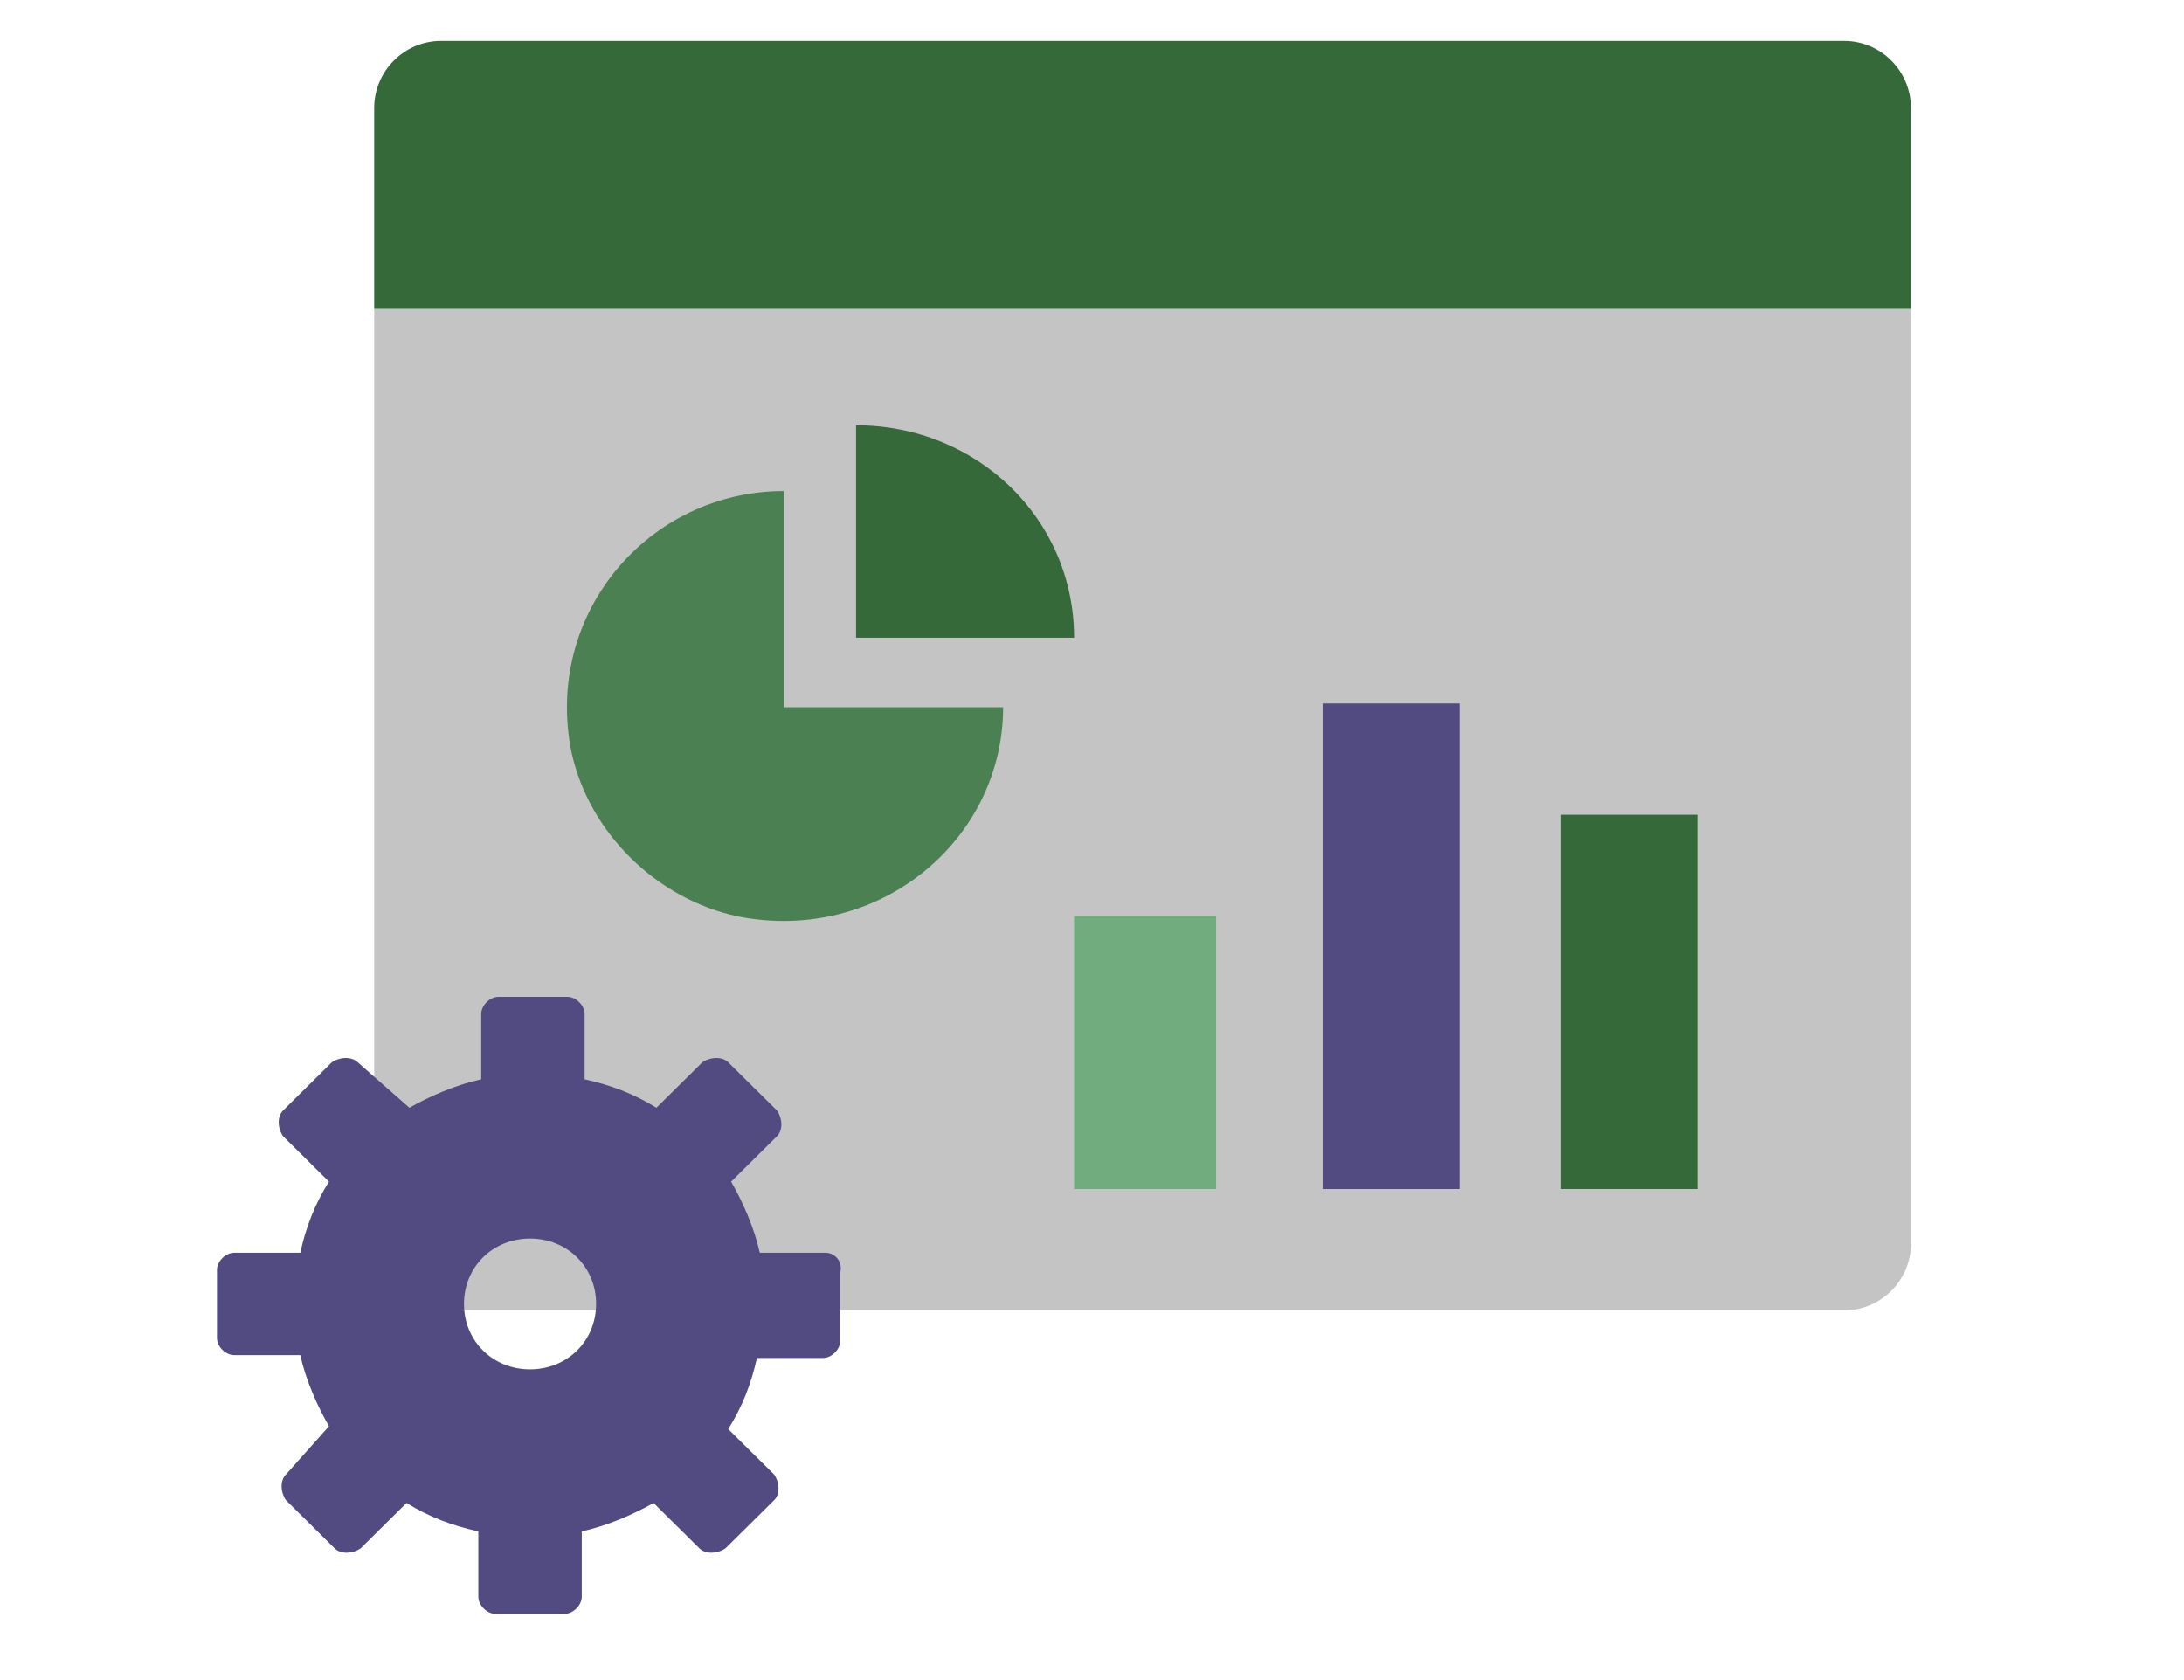 <svg width="65" height="50" viewBox="0 0 65 50" fill="none" xmlns="http://www.w3.org/2000/svg">
<g clip-path="url(#clip0_5216_3950)">
<path d="M11.137 9.195H56.874V37.012C56.874 38.105 55.98 38.999 54.886 38.999H13.125C12.032 38.999 11.137 38.105 11.137 37.012V9.195Z" fill="#C4C4C4"/>
<path d="M29.855 21.047C29.855 24.991 26.17 28.104 21.958 27.273C19.537 26.755 17.536 24.783 17.01 22.396C16.168 18.245 19.326 14.614 23.327 14.614V21.047H29.855Z" fill="#4B8152"/>
<path d="M31.967 18.979H25.477V12.657C29.094 12.657 31.967 15.455 31.967 18.979Z" fill="#35693A"/>
<path d="M36.193 27.258H31.967V35.386H36.193V27.258Z" fill="#70AC7E"/>
<path d="M43.439 20.936H39.363V35.386H43.439V20.936Z" fill="#514B81"/>
<path d="M50.535 24.247H46.459V35.386H50.535V24.247Z" fill="#35693A"/>
<path d="M11.137 9.194H56.874V3.211C56.874 2.114 55.98 1.217 54.886 1.217H13.125C12.032 1.217 11.137 2.114 11.137 3.211V9.194Z" fill="#35693A"/>
<path d="M15.06 5.281H25.023" stroke="#35693A" stroke-width="6.763" stroke-miterlimit="10" stroke-dasharray="2.71 2.71"/>
<path fill-rule="evenodd" clip-rule="evenodd" d="M24.58 37.283H22.613C22.442 36.521 22.101 35.76 21.759 35.167L23.126 33.813C23.297 33.644 23.297 33.305 23.126 33.051L21.673 31.613C21.502 31.444 21.16 31.444 20.904 31.613L19.536 32.967C18.852 32.544 18.168 32.29 17.399 32.12V30.174C17.399 29.92 17.142 29.666 16.886 29.666H14.835C14.578 29.666 14.322 29.92 14.322 30.174V32.12C13.552 32.29 12.783 32.628 12.184 32.967L10.646 31.613C10.475 31.444 10.133 31.444 9.876 31.613L8.423 33.051C8.252 33.221 8.252 33.559 8.423 33.813L9.791 35.167C9.363 35.844 9.107 36.521 8.936 37.283H6.97C6.713 37.283 6.457 37.537 6.457 37.791V39.822C6.457 40.075 6.713 40.329 6.97 40.329H8.936C9.107 41.091 9.449 41.853 9.791 42.445L8.509 43.884C8.338 44.053 8.338 44.392 8.509 44.645L9.962 46.084C10.133 46.253 10.475 46.253 10.731 46.084L12.099 44.73C12.783 45.153 13.467 45.407 14.236 45.576V47.523C14.236 47.777 14.492 48.031 14.749 48.031H16.801C17.057 48.031 17.314 47.777 17.314 47.523V45.576C18.083 45.407 18.852 45.069 19.451 44.73L20.818 46.084C20.989 46.253 21.331 46.253 21.588 46.084L23.041 44.645C23.212 44.476 23.212 44.138 23.041 43.884L21.673 42.53C22.101 41.853 22.357 41.176 22.528 40.414H24.494C24.751 40.414 25.007 40.16 25.007 39.906V37.875C25.093 37.537 24.836 37.283 24.58 37.283ZM15.775 40.753C14.664 40.753 13.809 39.906 13.809 38.806C13.809 37.706 14.664 36.86 15.775 36.86C16.886 36.86 17.741 37.706 17.741 38.806C17.741 39.906 16.886 40.753 15.775 40.753Z" fill="#514B81"/>
</g>
<defs>
<clipPath id="clip0_5216_3950">
<rect width="51.064" height="49.373" fill="white" transform="translate(6.457 0.313)"/>
</clipPath>
</defs>
</svg>
